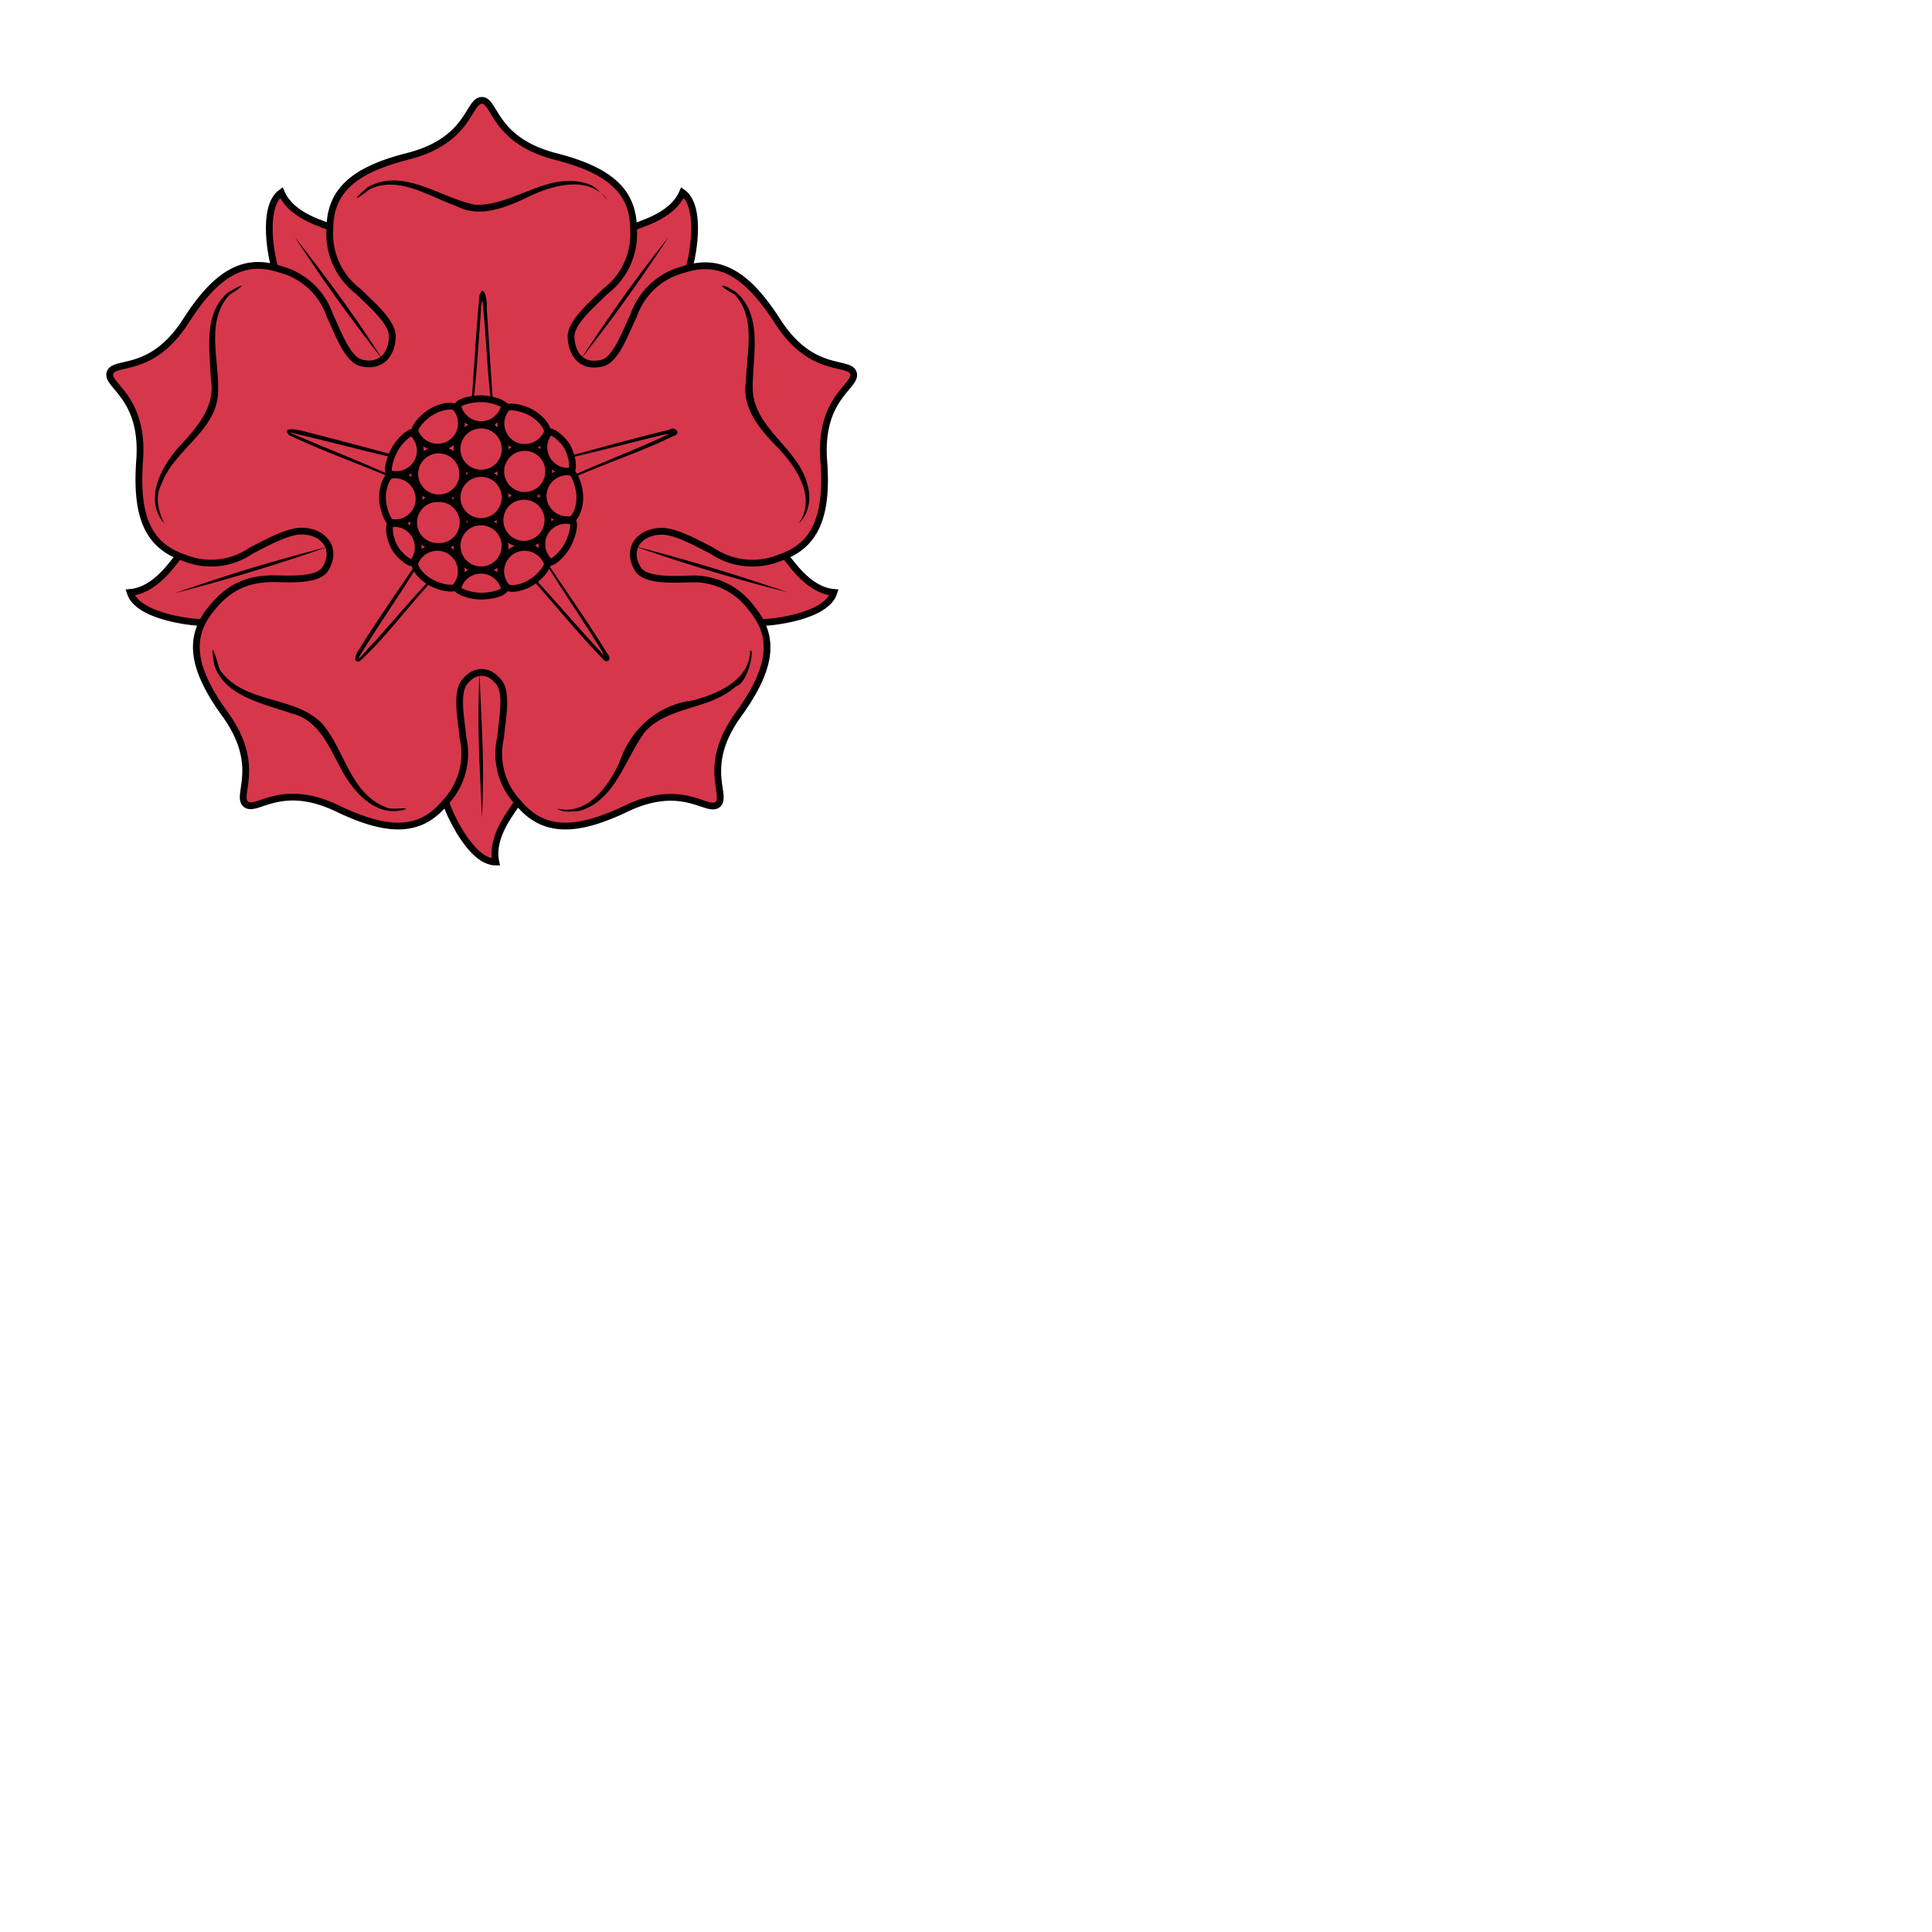 <svg xmlns="http://www.w3.org/2000/svg" fill="#d7374a" stroke="#000" viewBox="50 50 200 200">
<!--source: wappenwiki.org, CC BY-NC-SA 3.0-->
  <g id="rose" stroke-width=".7">
    <path d="M106.1 117.84c-1.17 7.44-2.33 14.72-2.6 15.3-.3.66-2.76 3.33-2.17 6.1-2.65 0-4.91-5.27-5.15-6.08-.12-.4-1.39-8.3-2.62-16.1m21.78-17.67c7.4 3.63 15.32 7.6 15.82 8.05.55.47 2.36 3.65 5.17 3.89-.78 2.53-6.5 3.12-7.34 3.1-.46-.03-9.26-1.29-17.5-2.5m-9.06-25.49c5.85-5.96 12.31-12.46 12.9-12.81.65-.39 4.2-1.1 5.33-3.7 2.15 1.55.93 7.16.62 7.95-.17.42-4.25 8.6-8.02 16.15m-28.84 5.39c-7.38 3.63-15.25 7.56-15.78 8.02-.55.47-2.36 3.65-5.17 3.89.78 2.53 6.51 3.12 7.35 3.1.42-.03 8.4-1.17 16.22-2.32m9.28-26.72c-5.56-5.65-11.3-11.43-11.88-11.76-.64-.39-4.2-1.1-5.32-3.7-2.15 1.55-.93 7.16-.62 7.95.14.38 3.58 7.25 7.04 14.17"/>
    <path d="M101.62 120.59c.98 1.16.33 4.03.2 5.77a7.37 7.37 0 001.88 6.8c2.5 2.98 5.77 3.07 10.97.62 6.01-2.94 8.52.4 9.62-.5 1.1-.9-1.77-3.96 2.2-9.38 3.36-4.68 3.83-7.92 1.33-10.9a7.4 7.4 0 00-6.38-3.06c-1.33 0-4.34.27-5.32-.9-1.42-2.15.03-4.04 2.41-4.04 1.49 0 3.75 1.3 5.16 2a7.46 7.46 0 007.01.75c3.7-1.24 5-4.25 4.58-10-.52-6.68 3.51-7.78 3.06-9.14-.45-1.33-4.34.2-7.92-5.46-3.13-4.85-5.97-6.47-9.66-5.25a7.41 7.41 0 00-5.18 4.8c-.8 1.57-1.72 4.39-3.15 4.86-2.18.6-3.27-.88-3.32-2.72 0-1.53 2.32-3.43 3.55-4.68a7.42 7.42 0 002.92-6.44c0-3.91-2.46-6.08-8.02-7.51-6.51-1.65-6.27-5.82-7.68-5.82-1.43 0-1.2 4.17-7.71 5.8-5.58 1.42-8.02 3.6-8.02 7.5a7.45 7.45 0 002.91 6.45c1.24 1.24 3.56 3.15 3.56 4.68-.05 1.84-1.15 3.31-3.32 2.72-1.43-.48-2.38-3.3-3.15-4.87a7.41 7.41 0 00-5.17-4.8c-3.7-1.24-6.54.4-9.67 5.25-3.58 5.68-7.47 4.13-7.92 5.47-.45 1.33 3.58 2.46 3.06 9.14-.41 5.75.88 8.75 4.58 10a7.33 7.33 0 007-.75c1.42-.71 3.69-2 5.16-2 2.36 0 3.83 1.88 2.41 4.03-.97 1.17-3.96.9-5.32.9-2.46 0-4.48.72-6.37 3.06-2.5 2.98-2.03 6.23 1.34 10.9 3.96 5.42 1.1 8.48 2.2 9.38 1.1.91 3.6-2.43 9.6.5 5.21 2.48 8.48 2.4 10.98-.61a7.38 7.38 0 001.89-6.8c-.14-1.75-.79-4.61.2-5.78.56-.64 1.04-.95 1.78-.95.74.04 1.17.35 1.72.98z"/>
    <path fill="#000" stroke="none" d="M99.64 119.67c.2 5.63.55 9.37.24 14.94-.22-5.63-.51-9.3-.24-14.94zm16-13.14a206.46 206.46 0 0115.85 4.77 182.75 182.75 0 01-15.85-4.77zm-5.55-19.3c3.13-4.74 5.61-8.29 9.11-12.67a180.5 180.5 0 01-9.11 12.67zM80.53 74.56c3.42 4.36 6.22 8.17 9.15 12.75-3.42-4.37-6.12-8.1-9.15-12.75zm-12.3 36.8c5.97-2.06 9.68-3.19 15.74-4.76a196.68 196.68 0 01-15.74 4.77zm30.05-14.35c.68-5.45.83-10.94 1.35-16.4.43-1.47.88.66.75 1.28.36 4.92.54 9.86 1.17 14.76-.45-1.7-.55-3.68-.77-5.5-.43-3.6-.46-7.23-.95-10.82.38.19-.11 1.1-.03 1.6-.37 5.04-.65 10.1-1.52 15.08zm5.58 1.41c5.18-1.1 10.23-2.71 15.39-3.92.64-.44 1.32.4.5.62-3.5 1.7-7.24 2.9-10.78 4.5-1.42.55-2.91 1.36-4.25 1.83 4.83-2.61 10.05-4.38 14.99-6.73.4.16-1.04.24-1.44.38-4.8 1.16-9.54 2.51-14.41 3.32zm.58 6.4c2.69 4.38 5.78 8.5 8.45 12.88.53.59-.13 1.1-.54.45-2.84-2.9-5.34-6.13-8.11-9.1-.62-.76-2.3-2.34-2.21-2.51 3.79 3.54 7 7.61 10.56 11.37.56.59-.1.14-.18-.35-2.62-4.26-5.56-8.38-7.97-12.74zm-8.81-6.45c-5.14-.88-10.15-2.35-15.22-3.51-1.5-.46 1.83.84 2.24 1.05 4.13 1.69 8.27 3.37 12.22 5.44-.91-.29-1.94-.88-2.9-1.25-3.97-1.82-8.14-3.18-12.06-5.07-.86-.91 1.03-.54 1.55-.38 4.62 1.15 9.19 2.48 13.83 3.53l.34.19zm-.05 6.18c-2.45 4.57-5.53 8.75-8.23 13.17-.86 1.41 1.07-1.02 1.44-1.29 3-3.41 5.95-6.89 9.25-10.02-1.07 1.33-2.43 2.64-3.58 4.02-2.44 2.63-4.56 5.58-7.2 8-.87.3-.36-.92-.08-1.22 2.59-4.2 5.57-8.15 8.14-12.37l.26-.3zm17.32-33.84c-1.9-2.57-5.58-1.58-8.02-.42-2.35 1.12-5.15 2.37-7.7 1.02-2.77-.98-5.96-3.17-8.94-1.71-1.44 1.2-1.91 1.2-.15-.24 3.7-2.05 7.5 1.14 11.12 1.84 4 .12 7.58-3.57 11.69-2.15.86.28 1.4 1.09 2 1.66zm19.78 33.48c1.86-2.63-.2-5.77-2.07-7.75-1.83-1.85-3.87-4.14-3.39-6.97.06-2.94 1.1-6.65-1.22-9.02-2.1-1.12-1.24-1.18.22-.19 2.8 2.44 1.68 6.66 1.7 9.9.02 4.24 4.9 6.24 5.72 10.24.35 1.3.05 2.86-.96 3.79zm-25 29.52c3.15.72 5.28-2.3 6.44-4.78 1.16-3.49 4-6 7.69-6.44 2.5-.7 5.78-2.05 5.84-5.13.52-.28-.21 3.38-1.48 3.7-2.66 2.42-6.91 2-9.36 4.65-2.13 2.8-3.06 7.16-6.85 8.24-.72.06-1.69.2-2.28-.24zm-40.66-29.5c-2.16-2.48-.37-5.83 1.46-7.9 1.8-1.95 3.9-4.21 3.34-7.12-.1-2.99-.8-6.68 1.74-8.88 1.93-1.17 1.83-.79.22.19-2.52 2.67-1.1 6.67-1.2 9.93 0 4.15-4.57 6.05-5.87 9.7-.7 1.34-.32 2.81.31 4.08zm25.03 29.54c-3.12 1.04-5.58-1.85-6.85-4.35-1.2-2.22-2.3-4.94-5.05-5.55-2.84-1.02-6.9-1.73-7.97-5.01-.45-2.76.02-1.39.54.42 2.4 3.65 7.77 2.68 10.64 5.66 2.35 2.75 2.89 7.22 6.59 8.64.53.33 1.8-.02 2.1.19z"/>
    <path d="M99.8 109.03c1.2 0 2.2.86 2.44 1.99-.27.43-1.48.69-2.44.69-.95 0-2.02-.34-2.43-.7a2.44 2.44 0 012.43-1.98zm-4.55-2.36a2.47 2.47 0 011.84 4.15c-.39.17-1.53 0-2.48-.52-.96-.53-1.68-1.4-1.68-1.98a2.46 2.46 0 012.32-1.65zm-2.55 1.6a2.47 2.47 0 00-1.91-4.08l-.39.02c-.23.72.07 1.72.39 2.37.33.64 1.28 1.62 1.9 1.7zm7.1-14.31a2.5 2.5 0 01-2.43-1.98c.26-.43 1.48-.7 2.43-.7.96 0 2.03.34 2.44.7a2.5 2.5 0 01-2.44 1.98zm4.54 2.36a2.47 2.47 0 01-1.84-4.13c.36-.17 1.53 0 2.48.52.96.53 1.67 1.41 1.7 1.99a2.56 2.56 0 01-2.34 1.62z"/>
    <path d="M106.9 94.7a2.47 2.47 0 001.9 4.08l.38-.03c.24-.71-.07-1.72-.38-2.36-.3-.64-1.26-1.6-1.9-1.7zm-9.58 6.8a2.48 2.48 0 114.97 0 2.48 2.48 0 01-4.97 0zm9.07 3.65a2.5 2.5 0 012.91-1.17c.24.42-.1 1.62-.55 2.46s-1.26 1.62-1.78 1.78a2.47 2.47 0 01-.58-3.07zm-4.25 2.81a2.46 2.46 0 013.37-.98 2.46 2.46 0 011.17 1.39c-.03.4-.74 1.33-1.65 1.9-.9.58-2.05.8-2.55.53a2.45 2.45 0 01-.34-2.84zM93.2 97.85a2.5 2.5 0 01-2.91 1.17c-.24-.43.1-1.63.55-2.46s1.26-1.62 1.78-1.8a2.47 2.47 0 01.58 3.09zM97.47 95a2.46 2.46 0 01-3.37.97 2.46 2.46 0 01-1.17-1.38c.03-.4.74-1.34 1.65-1.9.9-.58 2.05-.8 2.55-.53a2.49 2.49 0 01.34 2.84z"/>
    <path d="M106.6 102.64a2.47 2.47 0 01.8-3.41 2.48 2.48 0 011.76-.34c.33.22.78 1.32.86 2.39.05 1.07-.34 2.17-.81 2.48a2.5 2.5 0 01-2.6-1.12zM93 100.33a2.47 2.47 0 01-.78 3.41 2.5 2.5 0 01-1.77.33c-.33-.21-.78-1.3-.85-2.38-.05-1.07.33-2.17.8-2.48.98-.2 2.03.21 2.6 1.12zm6.8 3.7a2.48 2.48 0 11-2.48 2.48 2.46 2.46 0 012.48-2.48zm0-10.03c1.36 0 2.49 1.1 2.49 2.48a2.46 2.46 0 01-2.49 2.49 2.48 2.48 0 110-4.97z"/>
    <path d="M95.3 101.62a2.48 2.48 0 110 4.95 2.48 2.48 0 010-4.96zm.12-5.04c1.35 0 2.48 1.1 2.48 2.48a2.46 2.46 0 01-2.48 2.48 2.48 2.48 0 110-4.96zm8.9 4.7a2.48 2.48 0 110-4.96 2.48 2.48 0 010 4.96zm-.08 5.06a2.48 2.48 0 01-2.48-2.48 2.46 2.46 0 012.48-2.48 2.46 2.46 0 012.48 2.48 2.5 2.5 0 01-2.48 2.48z"/>
  </g>
</svg>
